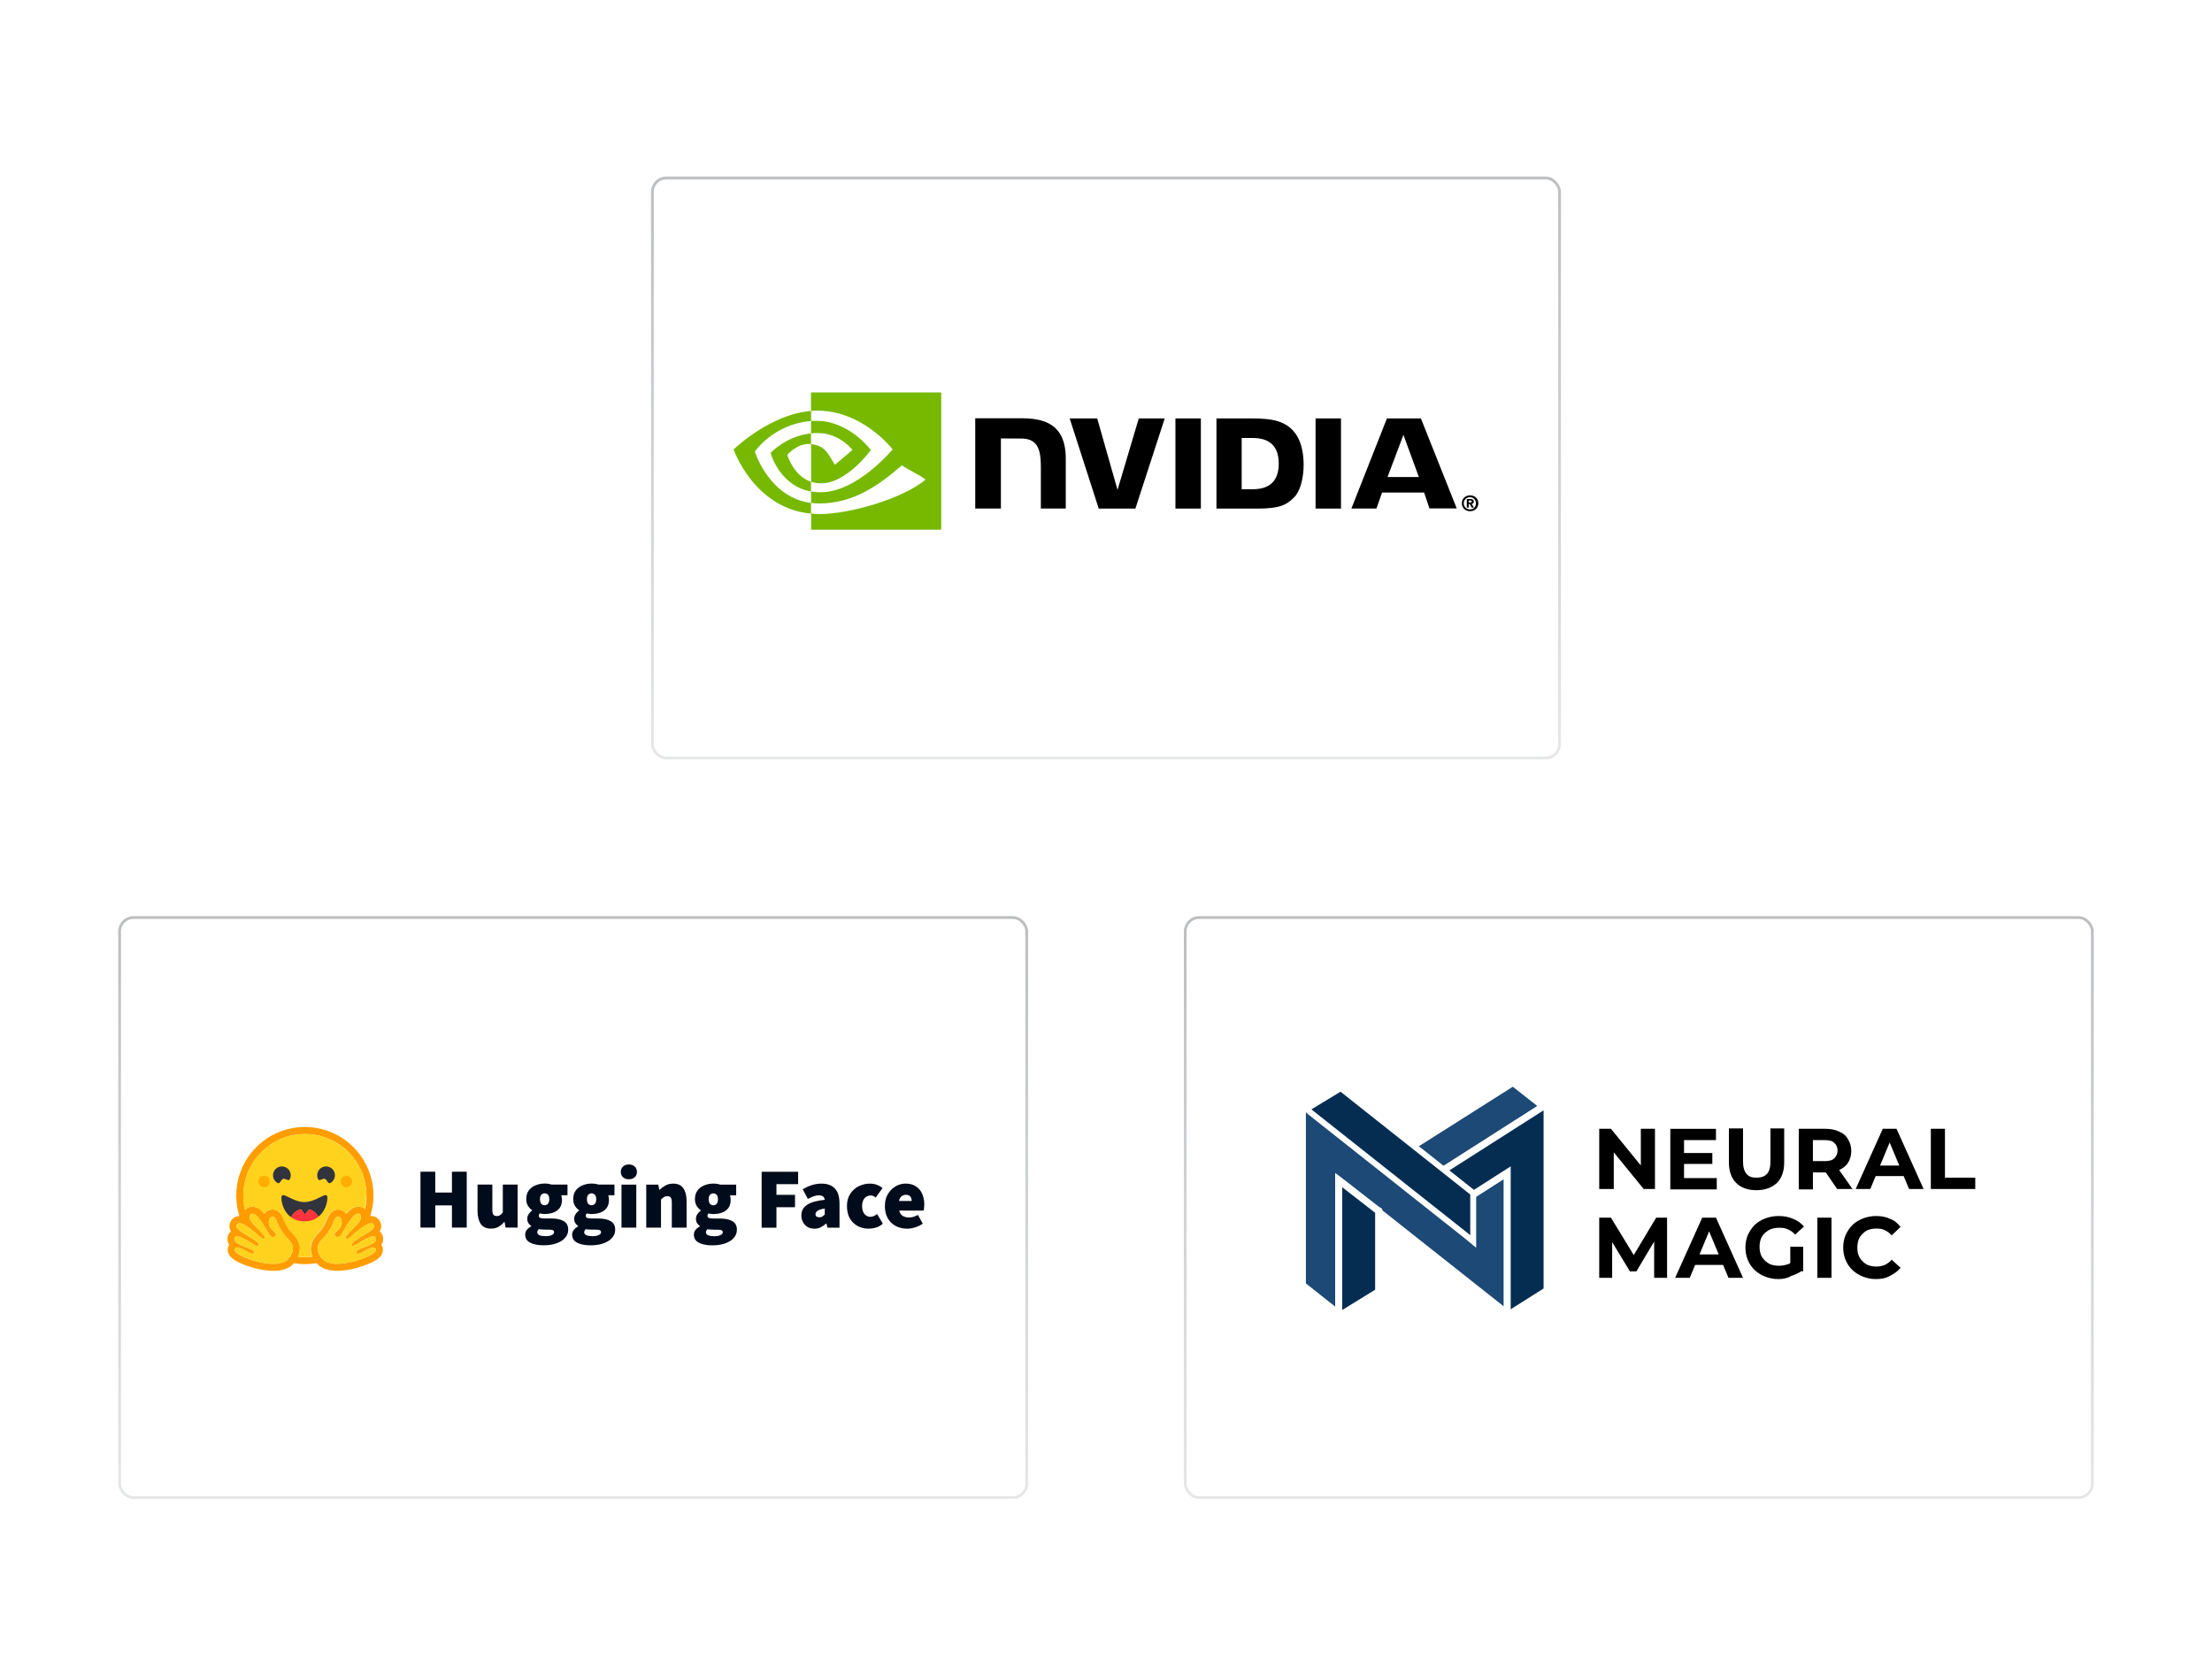 <?xml version="1.0" encoding="UTF-8"?>
<svg id="Layer_1" data-name="Layer 1" xmlns="http://www.w3.org/2000/svg" xmlns:xlink="http://www.w3.org/1999/xlink" viewBox="0 0 800 600">
  <defs>
    <style>
      .cls-1, .cls-2 {
        fill: #052d52;
      }

      .cls-1, .cls-2, .cls-3 {
        stroke: #fff;
      }

      .cls-1, .cls-3 {
        stroke-width: 2.56px;
      }

      .cls-4 {
        fill: #ffd21e;
      }

      .cls-4, .cls-5, .cls-6, .cls-7, .cls-8, .cls-9, .cls-10, .cls-11, .cls-12 {
        stroke-width: 0px;
      }

      .cls-4, .cls-9, .cls-11 {
        fill-rule: evenodd;
      }

      .cls-5 {
        fill: #000b1b;
      }

      .cls-2 {
        stroke-width: 2.14px;
      }

      .cls-6 {
        fill: #ff9d00;
      }

      .cls-7 {
        fill: #ff323d;
      }

      .cls-13 {
        filter: url(#drop-shadow-1);
        stroke: url(#linear-gradient);
      }

      .cls-13, .cls-14, .cls-15 {
        stroke-miterlimit: 10;
      }

      .cls-13, .cls-14, .cls-15, .cls-10 {
        fill: #fff;
      }

      .cls-9 {
        fill: #32343d;
      }

      .cls-14 {
        filter: url(#drop-shadow-3);
        stroke: url(#linear-gradient-3);
      }

      .cls-15 {
        filter: url(#drop-shadow-2);
        stroke: url(#linear-gradient-2);
      }

      .cls-11 {
        fill: #ffad03;
      }

      .cls-12 {
        fill: #76b900;
      }

      .cls-3 {
        fill: #1c4975;
      }
    </style>
    <linearGradient id="linear-gradient" x1="592.7" y1="539.13" x2="592.7" y2="328.34" gradientUnits="userSpaceOnUse">
      <stop offset="0" stop-color="#e6e7e8"/>
      <stop offset="1" stop-color="#bcbec0"/>
    </linearGradient>
    <filter id="drop-shadow-1" filterUnits="userSpaceOnUse">
      <feOffset dx="0" dy="3"/>
      <feGaussianBlur result="blur" stdDeviation="3"/>
      <feFlood flood-color="#000" flood-opacity=".12"/>
      <feComposite in2="blur" operator="in"/>
      <feComposite in="SourceGraphic"/>
    </filter>
    <linearGradient id="linear-gradient-2" x1="207.3" y1="539.13" x2="207.3" y2="328.34" xlink:href="#linear-gradient"/>
    <filter id="drop-shadow-2" filterUnits="userSpaceOnUse">
      <feOffset dx="0" dy="3"/>
      <feGaussianBlur result="blur-2" stdDeviation="3"/>
      <feFlood flood-color="#000" flood-opacity=".12"/>
      <feComposite in2="blur-2" operator="in"/>
      <feComposite in="SourceGraphic"/>
    </filter>
    <linearGradient id="linear-gradient-3" x1="400" y1="271.66" x2="400" y2="60.87" xlink:href="#linear-gradient"/>
    <filter id="drop-shadow-3" filterUnits="userSpaceOnUse">
      <feOffset dx="0" dy="3"/>
      <feGaussianBlur result="blur-3" stdDeviation="3"/>
      <feFlood flood-color="#000" flood-opacity=".12"/>
      <feComposite in2="blur-3" operator="in"/>
      <feComposite in="SourceGraphic"/>
    </filter>
  </defs>
  <g>
    <g>
      <rect class="cls-13" x="428.66" y="328.84" width="328.07" height="209.78" rx="5" ry="5"/>
      <g>
        <path class="cls-8" d="m578.38,430.01v-21.77h4.24l12.86,15.78h-2.05v-15.78h5.11v21.77h-4.09l-12.86-15.78h2.05v15.78h-5.26Zm30.39-13h10.52v3.94h-10.52v-3.94Zm.29,9.06h11.83v4.09h-16.8v-21.91h16.51v4.09h-11.54s0,13.73,0,13.73Zm26.15,4.38c-3.07,0-5.55-.88-7.3-2.63-1.75-1.75-2.63-4.24-2.63-7.45v-12.27h5.11v11.98c0,2.05.44,3.51,1.31,4.53s2.05,1.31,3.65,1.31,2.78-.44,3.65-1.31,1.31-2.48,1.31-4.53v-11.98h4.97v12.27c0,3.21-.88,5.7-2.63,7.45-1.9,1.75-4.38,2.63-7.45,2.63Zm15.34-.44v-21.77h9.5c1.9,0,3.65.29,5.11,1.02,1.46.58,2.48,1.46,3.21,2.78.73,1.17,1.17,2.63,1.17,4.24s-.44,3.07-1.17,4.24-1.9,2.05-3.21,2.63c-1.46.58-3.07.88-5.11.88h-6.57l2.19-2.19v8.33h-5.11v-.15Zm13.88,0l-5.41-7.89h5.41l5.55,7.89h-5.55Zm-8.77-7.74l-2.19-2.34h6.43c1.61,0,2.78-.29,3.51-1.02s1.17-1.61,1.17-2.78-.44-2.19-1.17-2.78c-.73-.73-1.9-1.02-3.51-1.02h-6.43l2.19-2.34v12.27Zm15.48,7.74l9.79-21.77h4.97l9.79,21.77h-5.26l-8.03-19.28h2.05l-8.03,19.28h-5.26Zm4.82-4.67l1.31-3.8h11.25l1.31,3.8h-13.88Zm22.35,4.67v-21.77h5.11v17.68h10.96v4.09h-16.07Zm-119.93,32.14v-21.77h4.24l9.35,15.34h-2.19l9.2-15.34h3.94v21.77h-4.67v-14.61h.88l-7.3,12.27h-2.34l-7.45-12.27h1.02v14.61h-4.67Zm27.46,0l9.79-21.77h4.97l9.79,21.77h-5.26l-8.03-19.28h2.05l-8.03,19.28h-5.26Zm4.82-4.67l1.31-3.8h11.25l1.31,3.8h-13.88Zm32.58,5.11c-1.75,0-3.36-.29-4.82-.88-1.46-.58-2.63-1.31-3.8-2.34-1.02-1.02-1.9-2.19-2.48-3.65-.58-1.31-.88-2.92-.88-4.53s.29-3.21.88-4.53c.58-1.31,1.46-2.63,2.48-3.65s2.34-1.75,3.8-2.34c1.46-.58,3.07-.88,4.82-.88,1.9,0,3.65.29,5.26,1.02,1.61.58,2.92,1.61,3.94,2.78l-3.21,2.92c-.73-.88-1.61-1.46-2.63-1.9-.88-.44-1.9-.58-3.07-.58-1.02,0-2.05.15-2.92.44s-1.61.88-2.34,1.46c-.58.58-1.17,1.31-1.46,2.19s-.44,1.75-.44,2.78.15,1.9.44,2.78c.29.88.88,1.61,1.46,2.19s1.46,1.17,2.19,1.46c.88.29,1.9.44,2.92.44s1.9-.15,2.92-.44,1.9-.88,2.78-1.61l2.92,3.65c-1.17.88-2.63,1.61-4.09,2.05-1.46.88-3.07,1.17-4.67,1.17Zm4.24-3.51v-8.18h4.67v8.91l-4.67-.73Zm9.79,3.07v-21.77h5.11v21.77h-5.11Zm21.18.44c-1.75,0-3.21-.29-4.67-.88-1.46-.58-2.63-1.31-3.8-2.34-1.02-1.02-1.9-2.19-2.48-3.65-.58-1.31-.88-2.92-.88-4.53s.29-3.21.88-4.53c.58-1.31,1.46-2.63,2.48-3.65s2.34-1.75,3.8-2.34c1.46-.58,3.07-.88,4.67-.88,1.9,0,3.65.29,5.11,1.02,1.61.58,2.78,1.61,3.8,2.92l-3.21,3.07c-.73-.88-1.61-1.46-2.48-1.9-.88-.44-1.9-.58-3.07-.58-1.02,0-1.9.15-2.78.44-.88.29-1.61.88-2.19,1.46s-1.17,1.31-1.46,2.19-.44,1.75-.44,2.78.15,2.05.44,2.78c.29.88.88,1.61,1.46,2.19s1.31,1.17,2.19,1.46,1.75.44,2.78.44,2.05-.15,3.07-.58c.88-.44,1.75-1.02,2.48-1.9l3.21,2.92c-1.02,1.31-2.34,2.19-3.8,2.92-1.46.88-3.21,1.17-5.11,1.17Z"/>
        <g>
          <path class="cls-3" d="m532.81,430.3l-.88.58v16.36l-57.85-45.87-3.07-2.48v65.88l.73.58,10.52,8.33,3.07,2.34v-48.21l58,45.87,3.07,2.34v-54.49l-2.92,1.75-10.66,7.01Z"/>
          <path class="cls-3" d="m548.29,392.32l-1.02-.88-1.17.73-33.89,21.47-2.19,1.46,2.05,1.61,8.91,7.16,1.02.88,1.17-.73,33.89-21.62,2.19-1.46-2.05-1.61-8.91-7.01Z"/>
          <path class="cls-1" d="m487.23,429.13l-3.07-2.34v49.23l2.92-1.75,10.66-6.57.88-.58v-29.22l-.88-.58-10.52-8.18Z"/>
          <path class="cls-1" d="m558.66,467.26l.88-.58v-67.34l-2.92,1.75-33.45,21.33-2.19,1.46,2.05,1.61,7.74,6.28,1.02.88,1.17-.73,12.12-7.74v51.71l2.92-1.9,10.66-6.72Z"/>
          <path class="cls-2" d="m532.81,432.2v-.73l-.58-.44-46.45-36.81-.88-.73-.88.58-9.64,5.84-1.9,1.17,1.75,1.46,56.1,44.41,2.48,2.05v-16.8Z"/>
        </g>
      </g>
    </g>
    <g>
      <rect class="cls-15" x="43.26" y="328.84" width="328.07" height="209.78" rx="5" ry="5"/>
      <g>
        <path class="cls-5" d="m152.07,443.97v-20.21h5.35v7.53h6.03v-7.53h5.35v20.21h-5.35v-8.02h-6.03v8.02h-5.35Zm25.49.37c-1.7,0-2.93-.57-3.7-1.71-.77-1.16-1.15-2.71-1.15-4.63v-9.58h5.35v8.89c0,1,.12,1.66.37,1.99.27.33.66.5,1.18.5s.91-.1,1.24-.31c.33-.21.66-.56,1-1.06v-10.01h5.35v15.55h-4.35l-.37-2.05h-.12c-.62.75-1.32,1.34-2.08,1.77-.75.44-1.65.65-2.71.65Zm18.91,6.03c-1.18,0-2.27-.13-3.27-.4-.99-.25-1.79-.65-2.39-1.21-.58-.56-.87-1.31-.87-2.24,0-1.22.73-2.22,2.18-2.99v-.12c-.4-.29-.74-.65-1.03-1.06-.27-.44-.4-.97-.4-1.62,0-.54.16-1.07.47-1.59.33-.52.76-.96,1.27-1.34v-.12c-.56-.37-1.06-.9-1.49-1.59-.41-.7-.62-1.5-.62-2.39,0-1.29.31-2.34.93-3.17.64-.85,1.47-1.47,2.49-1.87,1.02-.41,2.09-.62,3.23-.62.91,0,1.74.12,2.49.37h5.78v3.86h-2.24c.06.19.11.43.16.72.06.29.09.59.09.9,0,1.22-.28,2.22-.84,2.99-.56.75-1.32,1.3-2.27,1.65-.95.35-2.01.53-3.17.53-.52,0-1.1-.07-1.74-.22-.25.23-.37.53-.37.9,0,.33.17.57.5.72.35.15.91.22,1.68.22h2.33c1.95,0,3.45.32,4.51.96,1.08.62,1.62,1.65,1.62,3.08,0,1.12-.37,2.1-1.12,2.95-.73.85-1.76,1.51-3.11,1.99-1.35.48-2.94.72-4.79.72Zm.5-14.49c.5,0,.9-.18,1.21-.53.31-.35.47-.9.47-1.65s-.16-1.25-.47-1.59c-.31-.35-.72-.53-1.21-.53s-.9.18-1.21.53c-.31.33-.47.86-.47,1.59s.16,1.3.47,1.65c.31.35.72.53,1.21.53Zm.37,11.2c.87,0,1.6-.13,2.18-.4.58-.25.87-.59.87-1.03s-.19-.67-.56-.78c-.35-.1-.86-.16-1.52-.16h-1.21c-.62,0-1.1-.02-1.43-.06-.31-.02-.58-.06-.81-.12-.37.37-.56.75-.56,1.12,0,.5.28.86.84,1.09.58.23,1.32.34,2.21.34Zm16.11,3.3c-1.18,0-2.27-.13-3.27-.4-1-.25-1.79-.65-2.39-1.21-.58-.56-.87-1.31-.87-2.24,0-1.22.73-2.22,2.18-2.99v-.12c-.4-.29-.74-.65-1.03-1.06-.27-.44-.4-.97-.4-1.62,0-.54.16-1.07.47-1.59.33-.52.76-.96,1.28-1.34v-.12c-.56-.37-1.06-.9-1.49-1.59-.41-.7-.62-1.5-.62-2.39,0-1.29.31-2.34.93-3.17.64-.85,1.47-1.47,2.49-1.87,1.02-.41,2.09-.62,3.23-.62.91,0,1.74.12,2.49.37h5.78v3.86h-2.24c.06.19.11.43.16.72.06.29.09.59.09.9,0,1.22-.28,2.22-.84,2.99-.56.75-1.32,1.3-2.27,1.65-.95.35-2.01.53-3.17.53-.52,0-1.1-.07-1.74-.22-.25.23-.37.53-.37.9,0,.33.17.57.5.72.35.15.91.22,1.68.22h2.33c1.95,0,3.45.32,4.51.96,1.08.62,1.62,1.65,1.62,3.08,0,1.12-.37,2.1-1.12,2.95-.73.85-1.76,1.51-3.11,1.99-1.35.48-2.94.72-4.79.72Zm.5-14.49c.5,0,.9-.18,1.21-.53.31-.35.47-.9.47-1.65s-.16-1.25-.47-1.59c-.31-.35-.72-.53-1.21-.53s-.9.18-1.21.53c-.31.33-.47.86-.47,1.59s.16,1.3.47,1.65c.31.35.72.53,1.21.53Zm.37,11.2c.87,0,1.6-.13,2.18-.4.58-.25.87-.59.87-1.03s-.19-.67-.56-.78c-.35-.1-.86-.16-1.52-.16h-1.21c-.62,0-1.1-.02-1.43-.06-.31-.02-.58-.06-.81-.12-.37.37-.56.75-.56,1.12,0,.5.28.86.84,1.09.58.23,1.32.34,2.21.34Zm10.45-3.11v-15.55h5.35v15.55h-5.35Zm2.67-17.48c-.87,0-1.58-.24-2.11-.72-.54-.5-.81-1.15-.81-1.96s.27-1.45.81-1.93c.54-.5,1.24-.75,2.11-.75s1.58.25,2.11.75c.54.48.81,1.12.81,1.93s-.27,1.46-.81,1.96c-.54.48-1.24.72-2.11.72Zm6.28,17.48v-15.55h4.35l.37,1.87h.12c.62-.6,1.33-1.12,2.11-1.55.81-.46,1.74-.68,2.8-.68,1.72,0,2.95.58,3.7,1.74.77,1.14,1.15,2.67,1.15,4.6v9.58h-5.35v-8.89c0-1-.12-1.66-.37-1.99-.25-.33-.64-.5-1.18-.5-.5,0-.91.1-1.24.31-.33.21-.7.5-1.12.87v10.2h-5.35Zm23.76,6.41c-1.18,0-2.27-.13-3.27-.4-.99-.25-1.79-.65-2.39-1.21-.58-.56-.87-1.31-.87-2.24,0-1.22.73-2.22,2.18-2.99v-.12c-.4-.29-.74-.65-1.03-1.06-.27-.44-.4-.97-.4-1.62,0-.54.16-1.07.47-1.59.33-.52.76-.96,1.27-1.34v-.12c-.56-.37-1.06-.9-1.49-1.59-.41-.7-.62-1.5-.62-2.39,0-1.29.31-2.34.93-3.17.64-.85,1.47-1.47,2.49-1.87,1.02-.41,2.09-.62,3.23-.62.91,0,1.74.12,2.49.37h5.78v3.86h-2.24c.06.19.11.43.16.72.06.29.09.59.09.9,0,1.22-.28,2.22-.84,2.99-.56.75-1.32,1.3-2.27,1.65-.95.35-2.01.53-3.17.53-.52,0-1.1-.07-1.74-.22-.25.23-.37.53-.37.9,0,.33.17.57.5.72.35.15.91.22,1.68.22h2.33c1.95,0,3.45.32,4.51.96,1.08.62,1.62,1.65,1.62,3.08,0,1.12-.37,2.1-1.12,2.95-.73.85-1.76,1.51-3.11,1.99-1.35.48-2.94.72-4.79.72Zm.5-14.49c.5,0,.9-.18,1.21-.53.31-.35.47-.9.47-1.65s-.16-1.25-.47-1.59c-.31-.35-.72-.53-1.21-.53s-.9.18-1.21.53c-.31.33-.47.86-.47,1.59s.16,1.3.47,1.65c.31.35.72.53,1.21.53Zm.37,11.2c.87,0,1.6-.13,2.18-.4.58-.25.87-.59.87-1.03s-.19-.67-.56-.78c-.35-.1-.86-.16-1.52-.16h-1.21c-.62,0-1.1-.02-1.43-.06-.31-.02-.58-.06-.81-.12-.37.37-.56.75-.56,1.12,0,.5.28.86.84,1.09.58.23,1.32.34,2.21.34Zm17.11-3.11v-20.21h13.19v4.48h-7.84v3.86h6.72v4.48h-6.72v7.4h-5.35Zm19.03.37c-.97,0-1.81-.22-2.52-.65-.67-.44-1.22-1.05-1.59-1.77-.37-.73-.56-1.51-.56-2.36,0-1.62.66-2.88,1.99-3.79,1.33-.93,3.48-1.55,6.47-1.87-.12-1.08-.85-1.62-2.18-1.62-.56,0-1.15.11-1.77.34-.62.21-1.34.53-2.15.96l-1.87-3.48c1.1-.66,2.21-1.17,3.33-1.52,1.14-.35,2.32-.53,3.51-.53,2.03,0,3.62.58,4.76,1.74,1.14,1.14,1.71,2.99,1.71,5.54v8.65h-4.35l-.37-1.49h-.12c-.62.56-1.29,1.02-1.99,1.37-.68.33-1.45.5-2.3.5Zm1.87-4.11c.44,0,.8-.09,1.09-.28.29-.21.57-.47.84-.78v-2.11c-1.26.19-2.15.47-2.64.84-.48.37-.72.78-.72,1.21,0,.75.48,1.12,1.43,1.12Zm17.79,4.11c-1.47,0-2.8-.32-3.98-.96-1.18-.64-2.13-1.57-2.83-2.77-.68-1.22-1.03-2.69-1.03-4.42s.38-3.18,1.15-4.38c.79-1.22,1.81-2.16,3.08-2.8,1.26-.64,2.63-.96,4.1-.96.93,0,1.77.15,2.52.44.77.29,1.44.68,2.02,1.18l-2.49,3.42c-.33-.29-.63-.49-.9-.59-.27-.1-.55-.16-.84-.16-1,0-1.77.35-2.33,1.06-.56.68-.84,1.62-.84,2.8s.29,2.13.87,2.83c.58.68,1.29,1.03,2.11,1.03.44,0,.86-.09,1.27-.28.43-.2.83-.44,1.21-.72l2.05,3.48c-.77.68-1.62,1.16-2.55,1.43-.93.25-1.8.37-2.61.37Zm13.91,0c-1.51,0-2.88-.32-4.11-.96-1.2-.64-2.16-1.57-2.86-2.77-.7-1.22-1.06-2.69-1.06-4.42s.35-3.12,1.06-4.32c.73-1.22,1.66-2.17,2.8-2.83,1.14-.66,2.34-1,3.61-1,1.53,0,2.8.34,3.79,1.03,1.02.66,1.76,1.57,2.24,2.71.5,1.14.75,2.4.75,3.79,0,.46-.03.9-.09,1.34-.04.41-.08.72-.12.9h-8.86c.25.93.69,1.59,1.34,1.96.64.35,1.4.53,2.27.53,1,0,2.05-.31,3.17-.93l1.74,3.17c-.83.58-1.76,1.03-2.8,1.34-1.04.31-1.99.47-2.86.47Zm-2.92-10.01h4.6c0-.6-.16-1.12-.47-1.55-.29-.46-.84-.68-1.65-.68-.58,0-1.1.18-1.56.53-.46.35-.77.92-.93,1.71Z"/>
        <path class="cls-10" d="m140.57,446.93c-.16-.6-.41-1.16-.76-1.67.07-.27.13-.54.17-.82.24-1.75-.36-3.36-1.51-4.6-.62-.68-1.29-1.13-1.99-1.4.46-1.98.7-4.01.7-6.04,0-.93-.05-1.84-.14-2.73-.05-.45-.1-.89-.17-1.34-.2-1.31-.5-2.61-.9-3.88-.26-.83-.56-1.65-.9-2.46-.51-1.19-1.1-2.34-1.77-3.45-.44-.74-.92-1.45-1.44-2.13-.25-.35-.52-.68-.79-1.01-.82-.99-1.7-1.92-2.65-2.79-.32-.29-.64-.57-.97-.84-.33-.27-.66-.54-1.01-.79-.69-.51-1.4-.99-2.13-1.44-4.05-2.46-8.79-3.87-13.86-3.87-14.76,0-26.73,11.97-26.73,26.73,0,2.06.24,4.11.71,6.11-.63.28-1.24.7-1.81,1.33-1.15,1.24-1.75,2.84-1.51,4.6.04.28.09.55.17.83-.34.51-.6,1.08-.76,1.67-.35,1.34-.24,2.55.21,3.6-.49,1.38-.36,2.86.27,4.14.46.94,1.12,1.66,1.93,2.3.97.77,2.18,1.42,3.64,2.05,1.74.74,3.87,1.44,4.83,1.7,2.5.65,4.89,1.06,7.32,1.08,3.46.03,6.43-.78,8.57-2.86,1.05.13,2.1.19,3.16.19,1.11,0,2.23-.07,3.33-.21,2.13,2.09,5.12,2.91,8.59,2.88,2.43-.02,4.82-.43,7.31-1.08.97-.26,3.1-.95,4.84-1.7,1.46-.63,2.67-1.28,3.64-2.05.81-.65,1.47-1.37,1.93-2.3.64-1.28.76-2.75.28-4.14.44-1.06.56-2.27.21-3.61Zm-2.48,3.51c.49.93.52,1.98.09,2.96-.66,1.48-2.29,2.65-5.45,3.91-1.97.78-3.77,1.28-3.79,1.28-2.6.68-4.96,1.02-7,1.02-3.38,0-5.89-.93-7.48-2.77-2.69.46-5.45.47-8.15.05-1.6,1.81-4.09,2.73-7.44,2.73-2.04,0-4.39-.34-7-1.02-.02,0-1.82-.5-3.79-1.28-3.17-1.26-4.8-2.42-5.45-3.91-.43-.98-.4-2.03.09-2.96.05-.09.09-.17.15-.25-.29-.44-.49-.94-.58-1.46-.09-.52-.06-1.06.07-1.57.19-.74.6-1.36,1.14-1.8-.26-.43-.44-.91-.51-1.42-.16-1.09.2-2.18,1.02-3.07.63-.69,1.53-1.07,2.52-1.07h.03c-.75-2.4-1.13-4.9-1.13-7.41,0-13.7,11.11-24.81,24.81-24.81s24.81,11.11,24.81,24.81c0,2.52-.38,5.02-1.13,7.43.12-.01.24-.02.35-.02.99,0,1.89.38,2.52,1.07.81.89,1.18,1.98,1.02,3.07-.07.5-.24.98-.51,1.42.55.44.95,1.06,1.14,1.8.13.51.16,1.05.07,1.57-.09.52-.28,1.02-.58,1.46.05.08.1.16.15.25Z"/>
        <path class="cls-6" d="m137.95,450.2c.29-.44.49-.94.58-1.46.09-.52.06-1.06-.07-1.57-.19-.74-.6-1.36-1.14-1.8.26-.43.44-.91.51-1.42.16-1.09-.2-2.18-1.02-3.07-.63-.69-1.53-1.07-2.52-1.07-.12,0-.23,0-.35.02.75-2.4,1.13-4.91,1.13-7.43,0-13.7-11.11-24.81-24.81-24.81s-24.81,11.11-24.81,24.81c0,2.51.38,5.01,1.13,7.41h-.03c-.99,0-1.89.38-2.52,1.07-.81.89-1.18,1.98-1.02,3.07.07.5.24.98.51,1.42-.55.44-.95,1.06-1.14,1.8-.13.51-.16,1.05-.07,1.57.09.52.28,1.02.58,1.46-.05.08-.1.17-.15.25-.49.93-.52,1.98-.09,2.96.66,1.48,2.29,2.65,5.45,3.91,1.97.78,3.77,1.28,3.79,1.28,2.6.68,4.96,1.02,7,1.02,3.35,0,5.85-.92,7.44-2.73,2.7.43,5.45.41,8.15-.05,1.59,1.84,4.11,2.77,7.48,2.77,2.04,0,4.39-.34,7-1.02.02,0,1.82-.5,3.79-1.28,3.17-1.26,4.8-2.43,5.45-3.91.43-.98.4-2.03-.09-2.96-.04-.09-.09-.17-.15-.25Zm-32.78,3.87c-.14.24-.28.48-.44.7-.41.6-.95,1.07-1.58,1.41-1.2.66-2.73.89-4.28.89-2.44,0-4.95-.57-6.36-.94-.07-.02-8.61-2.43-7.53-4.48.18-.35.48-.48.86-.48,1.52,0,4.3,2.27,5.49,2.27.27,0,.45-.11.53-.39.51-1.82-7.72-2.59-7.03-5.22.12-.47.45-.66.92-.66,2.01,0,6.53,3.54,7.48,3.54.07,0,.12-.02.15-.07v-.02c.46-.73.2-1.27-2.84-3.13l-.29-.18c-3.34-2.02-5.69-3.24-4.36-4.7.15-.17.37-.24.64-.24.31,0,.69.11,1.11.28,1.77.74,4.21,2.78,5.24,3.66.3.26.48.42.48.42,0,0,1.29,1.35,2.08,1.35.18,0,.33-.07.44-.25.56-.94-5.16-5.26-5.48-7.05-.22-1.21.15-1.82.84-1.82.33,0,.73.14,1.17.42,1.37.87,4,5.4,4.97,7.16.32.59.88.84,1.37.84.99,0,1.76-.98.09-2.23-2.51-1.88-1.63-4.94-.43-5.13.05,0,.1-.01.15-.01,1.09,0,1.57,1.88,1.57,1.88,0,0,1.41,3.53,3.82,5.95,2.19,2.19,2.5,3.99,1.22,6.24Zm7.82.41h-.13s-.21.04-.21.04c-.11.01-.22.02-.34.03h-.11s-.1.02-.1.02h-.14c-.05.02-.11.02-.16.02h-.16s-.03.01-.03.01h-.12s-.05,0-.05,0h-.15s-.17.01-.17.01h-.16s-.1,0-.1,0h-.05s-.06,0-.1,0h-.05s-.06,0-.1,0h-.13s-.18,0-.18,0c-.14,0-.29,0-.43,0h-.12s-.07,0-.1,0h-.12s-.15,0-.15,0h-.14s-.04,0-.04,0h-.13s-.07-.01-.11-.01h-.08c-.11-.01-.21-.02-.32-.03h-.11s-.14-.02-.14-.02l-.16-.02c-.09,0-.18-.02-.28-.03h0c1.34-2.99.66-5.79-2.05-8.5-1.78-1.78-2.96-4.4-3.21-4.97-.5-1.7-1.81-3.6-3.99-3.6-.18,0-.37.01-.55.04-.96.15-1.79.7-2.39,1.53-.64-.8-1.27-1.44-1.84-1.8-.85-.54-1.71-.82-2.54-.82-1.04,0-1.96.43-2.61,1.2l-.02.02-.04-.15h0c-.12-.53-.23-1.06-.31-1.6,0,0,0,0,0-.01l-.02-.12c0-.07-.02-.13-.03-.2,0-.05-.02-.11-.02-.16,0-.05-.01-.11-.02-.16,0-.05-.01-.11-.02-.16,0-.05-.01-.1-.02-.16h0c-.03-.25-.05-.49-.07-.73v-.14s-.02-.08-.02-.11c0,0,0-.02,0-.03v-.15c-.01-.06-.02-.11-.02-.17,0-.06,0-.11,0-.17v-.15s0-.04,0-.04v-.13s0-.11,0-.11c0-.05,0-.09,0-.14v-.14s0-.1,0-.14c0-.05,0-.1,0-.14,0-12.29,9.96-22.25,22.25-22.25s22.25,9.96,22.25,22.25v.29s0,.1,0,.14c0,.04,0,.08,0,.12,0,.04,0,.07,0,.11,0,.04,0,.09,0,.13h0c0,.1,0,.2-.01.3v.03s0,.15,0,.15v.12c-.02.27-.04.55-.07.82h0c0,.05,0,.11-.02.16-.01.12-.03.24-.04.36v.12s-.03.14-.03.14c0,.05-.01.1-.02.15,0,.06-.02.11-.02.17l-.02.13-.02.15c0,.05-.02.1-.03.15,0,.05-.02.1-.03.15-.02.1-.04.2-.06.3-.04.2-.08.4-.12.6-.01.05-.02.1-.03.15-.63-.61-1.46-.94-2.37-.94-.83,0-1.68.27-2.54.82-.57.36-1.19,1-1.84,1.8-.6-.83-1.43-1.38-2.39-1.53-.18-.03-.37-.04-.55-.04-2.18,0-3.5,1.89-3.99,3.6-.25.58-1.43,3.2-3.21,4.98-2.71,2.7-3.39,5.48-2.07,8.46Zm22.97-5.99v.03s-.02.03-.03.05c-.01.02-.02.05-.03.07-.03.06-.06.11-.1.17-.05.07-.1.14-.16.21-.01.02-.03.03-.04.05-.02.02-.04.04-.06.07-.4.39-1,.74-1.68,1.05-.08.03-.16.07-.23.1l-.08.03c-.05.02-.1.05-.16.07-.05.02-.11.05-.16.07l-.16.07c-.38.16-.78.31-1.16.46l-.16.06-.16.06c-.11.04-.21.08-.32.13l-.16.06-.15.06-.08.03s-.1.04-.15.06c-1.13.48-1.94.97-1.77,1.59,0,.02,0,.03.02.05.02.05.04.09.06.13.02.02.03.05.05.07.2.21.56.17,1.02,0,.04-.01.08-.03.11-.04.03,0,.05-.02.08-.03l.04-.02c.11-.04.22-.09.33-.15.03-.01.06-.03.09-.04.56-.27,1.2-.64,1.83-.98.1-.05.19-.1.29-.15.16-.08.32-.16.48-.24.6-.28,1.16-.48,1.61-.48.21,0,.4.04.56.14l.03.02c.08.06.15.12.2.2.01.02.03.04.04.06.01.02.02.04.04.06.22.42.04.86-.4,1.29-.42.41-1.07.82-1.82,1.19-.05.03-.11.06-.17.08-2.21,1.09-5.11,1.9-5.15,1.91-.77.2-1.87.46-3.12.66l-.18.03h-.03c-.28.05-.56.08-.85.12h-.03c-.52.06-1.04.1-1.57.12h0c-.19,0-.38.01-.57.01h-.22c-.29,0-.58-.02-.87-.04,0,0-.01,0-.02,0-.1,0-.21-.02-.31-.03-.18-.02-.35-.04-.53-.07-.07-.01-.14-.02-.21-.04-.03,0-.06-.01-.1-.02h0c-.1-.02-.2-.04-.3-.07-.06-.01-.12-.03-.17-.04h-.03s-.06-.02-.09-.03h-.02s-.09-.03-.09-.03c-.03,0-.07-.02-.1-.03h-.01s-.09-.03-.09-.03c-.03,0-.06-.02-.1-.03-.03,0-.05-.02-.08-.03l-.06-.02c-.06-.02-.11-.04-.17-.06l-.05-.02-.04-.02c-.08-.03-.17-.07-.25-.11l-.05-.03h0s-.04-.02-.06-.03c-.04-.02-.08-.04-.11-.06h-.01s-.05-.03-.05-.03c-.1-.05-.19-.1-.28-.16l-.05-.03s-.05-.03-.07-.05l-.07-.04s-.05-.03-.07-.05l-.04-.03s-.09-.06-.13-.1c-.02-.02-.05-.04-.07-.05-.05-.04-.1-.08-.15-.12h0s-.09-.08-.14-.13h0s-.05-.05-.07-.07c-.02-.02-.05-.05-.07-.07-.02-.02-.04-.05-.07-.07-.02-.02-.04-.05-.06-.07h0c-.11-.13-.21-.26-.3-.39l-.04-.05s-.05-.07-.07-.11l-.07-.11c-.03-.05-.07-.1-.1-.16-.02-.04-.05-.08-.07-.11-.02-.03-.04-.06-.06-.1-.01-.02-.02-.03-.03-.05,0-.02-.02-.04-.03-.06l-.02-.03s0-.01-.01-.02c-.02-.03-.04-.07-.06-.11,0-.02-.02-.03-.03-.05l-.03-.05-.03-.05-.05-.1s-.02-.03-.02-.05c-.02-.04-.03-.07-.05-.11,0-.01-.01-.03-.02-.04-.02-.05-.04-.1-.06-.15-.01-.03-.03-.07-.04-.1-.04-.1-.07-.19-.11-.29,0-.03-.02-.06-.03-.09-.02-.07-.04-.13-.06-.2-.02-.08-.04-.16-.05-.24,0-.05-.02-.09-.03-.14,0-.05-.01-.09-.02-.14-.01-.09-.02-.19-.03-.28,0-.02,0-.03,0-.05,0-.03,0-.06,0-.09-.02-1.25.62-2.46,1.98-3.82,2.42-2.42,3.82-5.95,3.82-5.95,0,0,.04-.15.12-.36.03-.07.05-.14.08-.21.03-.08.07-.16.11-.23v-.02c.06-.1.11-.19.17-.28.01-.02.03-.04.04-.06.04-.06.09-.13.14-.19.04-.05.08-.09.12-.13.14-.14.3-.26.48-.33h.02s.03-.02.05-.02c.02,0,.04,0,.05-.01h0s.08-.01.12-.02h0s.04,0,.06,0c.05,0,.1,0,.16.01.22.03.43.16.6.36l.02.03c.06.07.11.14.16.22.04.06.07.12.1.18.01.03.02.05.04.08,0,.01.01.03.02.04.01.03.02.05.03.08.06.16.11.32.14.49.04.18.06.36.06.54,0,.08,0,.16,0,.24,0,.03,0,.06,0,.09-.02.35-.1.69-.23,1.02-.01.03-.03.07-.04.1-.06.15-.14.3-.22.44-.05.08-.1.16-.15.24l-.03.05c-.13.18-.27.35-.43.51-.16.16-.32.3-.5.43-.18.13-.34.28-.5.43-.44.46-.54.87-.44,1.18.01.03.03.07.04.1.04.07.08.14.14.2l.02.02s.03.03.05.04h.02s.09.08.14.1c.01,0,.03.01.04.02.06.03.13.06.2.08h.02s.03.01.03.01h.02s.02.01.02.01h.02s.02,0,.02,0c.02,0,.03,0,.05,0h.02s.03,0,.03,0h.02s.03,0,.03,0h.05s.1,0,.1,0h.03s.03,0,.03,0h.04s.04,0,.04,0c0,0,.02,0,.03,0,.13-.02.27-.06.39-.11.03-.01.05-.02.08-.04.05-.03.1-.05.15-.09.07-.04.13-.09.19-.15l.04-.04s.01-.01.02-.02c.04-.04.08-.08.11-.13.06-.08.12-.16.17-.25.57-1.04,1.18-2.07,1.81-3.09l.09-.14.09-.14c.04-.07.09-.14.13-.21l.04-.07.09-.14c.12-.18.24-.36.36-.54l.09-.13c.18-.27.36-.52.54-.77l.09-.12c.19-.27.39-.53.6-.78l.08-.1s.03-.03.04-.05l.08-.09s.03-.03.04-.05l.08-.09.04-.04s.08-.08.12-.12c.03-.03.05-.05.08-.08.15-.15.31-.29.49-.41l.04-.03.04-.03s.05-.03.08-.05c.69-.39,1.27-.42,1.6-.09.2.2.31.53.31.99,0,.02,0,.04,0,.06v.02s0,.04,0,.06c0,.03,0,.05,0,.08,0,.03,0,.05,0,.07,0,0,0,.01,0,.02,0,.02,0,.04,0,.06,0,0,0,.01,0,.02,0,.03,0,.06-.01.08,0,.03,0,.05-.01.08,0,.01,0,.03,0,.04,0,.04-.02.08-.03.12-.02.08-.05.15-.08.22-.01.03-.03.06-.04.09-.03.06-.07.13-.11.2-.02.03-.04.07-.06.1l-.03.05c-.03.05-.07.11-.1.16-.04.05-.08.11-.12.16-.05.07-.11.15-.17.23l-.05.06c-.13.16-.26.32-.4.48l-.11.12-.05.06c-.07.08-.15.17-.23.25l-.06.06s-.08.08-.12.13c-.04.04-.08.08-.12.13l-.12.13-.12.13s-.08.09-.12.13l-.25.26c-1.19,1.22-2.44,2.44-2.87,3.2-.03.05-.05.1-.08.15-.06.14-.09.26-.07.35,0,.03.02.06.03.09.02.04.05.08.09.11.02.02.03.03.05.04.09.06.19.09.3.09h.07s.03,0,.03,0h.03s0,0,.01,0h.03s0,0,0,0h.03s.01,0,.01,0h.03s.04-.02.04-.02c.02,0,.05-.02.07-.02.05-.02.11-.04.16-.06.01,0,.03-.01.04-.02l.04-.02c.05-.03.1-.05.15-.08.04-.02.08-.05.12-.07l.04-.03s.03-.02.04-.03l.04-.03h.02s.06-.05.06-.05c.05-.04.1-.07.15-.11h0s.08-.06.08-.06c.11-.09.21-.17.3-.25l.06-.05h0s.03-.03.03-.03c.08-.07.14-.13.2-.18l.02-.02.06-.05.03-.03h.01s0-.01,0-.01t.06-.06h0s.01-.01.01-.01c0,0,0,0,.01-.01h0s.01-.01.01-.01l.06-.05.03-.03s.03-.03.05-.05l.04-.04s.01-.01.02-.02l.04-.04.06-.05.03-.03c.13-.11.28-.25.46-.4l.07-.06.12-.1.12-.1c.16-.13.34-.28.52-.42l.12-.1c.1-.08.21-.17.32-.25.04-.03.09-.07.13-.1.11-.08.22-.17.33-.25.25-.19.51-.38.77-.57l.11-.08c.08-.05.16-.11.24-.16l.07-.05c.14-.1.28-.19.43-.28l.07-.04.07-.04c.07-.04.14-.09.21-.13l.07-.04.14-.08s.09-.05.14-.08l.03-.02.11-.06s.09-.05.14-.07l.07-.03.07-.03c.15-.07.3-.14.46-.21.02,0,.04-.02.06-.03.04-.02.08-.03.12-.05.04-.01.08-.03.12-.04.04-.01.07-.02.11-.03h.01s.04-.01.05-.02h0s.07-.02.11-.03h0c.05-.01.11-.02.16-.03.02,0,.04,0,.05,0,.05,0,.1-.01.15-.02.03,0,.06,0,.1,0h.02s.06,0,.1,0c.01,0,.03,0,.04,0h0s.03,0,.04,0c.01,0,.03,0,.04,0h0s.03,0,.04.01c.11.03.22.09.3.17h0s.01.02.01.02v.02c.13.12.23.27.3.42v.03c.04.06.06.12.07.18.04.17.03.35-.03.52-.02.07-.06.14-.09.21l-.02.04c-.09.15-.2.3-.32.43l-.03.03c-.06.06-.12.12-.18.18-.02.02-.04.04-.06.06l-.03.03c-.06.06-.13.11-.2.17-.01,0-.02.02-.04.03-.05.04-.09.08-.14.11-.17.13-.35.26-.53.38-.11.07-.21.14-.33.22-.21.14-.42.27-.63.4-.06.04-.12.08-.19.11-.58.36-1.22.74-1.9,1.15l-.18.11c-.19.12-.38.23-.55.34l-.09.05-.16.11c-.06.04-.13.08-.19.12-.05.03-.09.06-.14.09l-.09.06s-.08.06-.13.08l-.04.03s-.09.06-.13.09l-.07.05-.08.05-.07.05c-.12.08-.23.16-.34.25l-.04.03s-.09.07-.13.1l-.05.04c-.09.07-.17.14-.25.21l-.04.03s-.04.04-.06.06c-.01.01-.03.03-.04.04l-.02.02s-.08.09-.12.13l-.02.02s-.08.1-.11.14v.02c-.05.06-.09.11-.12.18v.02s-.02.01-.02.01h0s0,.03,0,.03c0,0,0,.02,0,.03-.01.03-.02.07-.03.11v.02s0,.02,0,.02v.02s0,.09,0,.09c0,0,0,.02,0,.02,0,0,0,0,0,.01,0,0,0,.02,0,.02v.03s0,0,0,0c0,.01,0,.02,0,.03,0,.01,0,.02,0,.03,0,.03.02.07.03.1,0,0,0,0,0,0,0,0,0,.02.01.02.01.03.03.07.05.1l.02.03.02.03.02.03s0,.01.01.02h0s0,.01,0,.01h0s.01.01.02.02c0,0,.01,0,.02,0,0,0,.01,0,.02,0,.17.04.52-.1.98-.35l.08-.04.14-.08.07-.04s.1-.06.15-.08l.09-.05c.61-.35,1.34-.8,2.1-1.25.07-.04.14-.08.21-.12l.14-.09c.07-.04.14-.08.21-.12.3-.17.61-.34.92-.5l.14-.07c.09-.05.18-.09.28-.13.18-.08.35-.16.53-.24l.1-.04h.01c.52-.21.99-.34,1.38-.34.08,0,.17,0,.25.02h0s.05,0,.07.02h0s.07.02.1.03c.03,0,.05.02.08.03.11.06.2.14.27.24,0,0,.01.02.02.03.03.04.05.08.07.12.01.02.02.05.03.08,0,.03.02.06.03.08.06.22.06.46-.02.68Z"/>
        <path class="cls-4" d="m132.49,432.54v-.14c0-12.29-9.96-22.25-22.25-22.25s-22.25,9.96-22.25,22.25v.05s0,.06,0,.1c0,.05,0,.1,0,.14v.11s0,.04,0,.04v.05s0,.06,0,.08v.11s0,.13,0,.13v.04s0,.14,0,.14h0s0,.17,0,.17h0c0,.06,0,.12,0,.17,0,.05,0,.1,0,.15h0c0,.05,0,.1,0,.14h0c0,.05,0,.1,0,.14h0s0,.08,0,.08c.02.21.04.42.06.63h0s.02.17.02.17l.02.16c.01.11.03.22.04.33,0,.07.02.13.03.2h0c.02.16.05.3.07.45.07.43.16.85.26,1.27h0s0,.05,0,.05c0,.04.02.08.03.11l.02-.02c.65-.77,1.57-1.2,2.61-1.2.83,0,1.68.27,2.54.82.57.36,1.19,1,1.84,1.8.6-.83,1.43-1.38,2.39-1.53.18-.03.37-.04.55-.04,2.18,0,3.5,1.89,3.99,3.6.25.58,1.43,3.2,3.21,4.97,2.71,2.71,3.39,5.5,2.05,8.5h0c.09,0,.18.02.28.03.05,0,.11.01.16.02h.02s.08,0,.12.01h.11c.11.02.21.02.32.03h.08s.07,0,.07,0h.04s.13,0,.13,0h.04s.14,0,.14,0h.15s.12,0,.12,0h.02s.05,0,.08,0h.03c.17,0,.35,0,.52,0h.32s.06,0,.1,0h.1s.03,0,.05,0h.16s.16,0,.16,0h.17s.1-.01.15-.01h.05s.08,0,.08,0h.05s.03,0,.03,0h.16c.05-.01.11-.02.16-.02h.14s.1-.02.1-.02h.11c.11-.02.23-.03.34-.04.07,0,.14-.02.21-.02h.13c-1.32-3-.64-5.78,2.06-8.48,1.78-1.78,2.96-4.4,3.21-4.98.5-1.7,1.81-3.6,3.99-3.6.18,0,.37.01.55.04.96.15,1.79.7,2.39,1.53.64-.8,1.27-1.44,1.84-1.8.85-.54,1.71-.82,2.54-.82.91,0,1.74.33,2.37.94.03-.15.07-.31.1-.46.02-.1.04-.19.06-.29.02-.12.04-.24.06-.36,0-.03.01-.06.02-.1,0-.05.02-.1.03-.15v-.02s.02-.13.02-.13l.02-.13h0c0-.06.02-.11.02-.17,0-.04.01-.09.02-.13v-.02s.02-.14.02-.14v-.12c.02-.08.03-.16.04-.24,0-.03,0-.06.01-.09v-.03c0-.05.01-.1.02-.16v-.12c.04-.27.06-.54.07-.81h0s0-.15,0-.15v-.03s0-.14,0-.14c0-.05,0-.1,0-.16h0s0-.04,0-.04c0-.03,0-.06,0-.1h0s0-.07,0-.11v-.03s0-.06,0-.09v-.03s0-.08,0-.12v-.14Zm-27.76,22.23c1.76-2.58,1.64-4.52-.78-6.94-2.42-2.42-3.82-5.95-3.82-5.95,0,0-.53-2.05-1.72-1.86-1.2.19-2.08,3.26.43,5.13,2.51,1.88-.5,3.15-1.46,1.39-.97-1.76-3.6-6.29-4.97-7.16-1.37-.87-2.33-.38-2.01,1.4.16.89,1.65,2.4,3.04,3.81,1.41,1.43,2.72,2.77,2.44,3.24-.56.94-2.51-1.1-2.51-1.1,0,0-6.13-5.58-7.46-4.12-1.23,1.34.67,2.48,3.59,4.23.25.15.5.3.77.46,3.34,2.02,3.6,2.56,3.13,3.32-.18.28-1.29-.39-2.67-1.22-2.35-1.41-5.44-3.27-5.88-1.6-.38,1.44,1.9,2.32,3.96,3.12,1.72.67,3.29,1.28,3.06,2.1-.24.86-1.54.14-2.96-.64-1.6-.88-3.34-1.84-3.92-.75-1.08,2.05,7.46,4.47,7.53,4.49,2.76.72,9.77,2.23,12.22-1.36Zm11.35,0c-1.76-2.58-1.64-4.52.78-6.94s3.82-5.95,3.82-5.95c0,0,.52-2.05,1.72-1.86,1.2.19,2.08,3.26-.43,5.13-2.51,1.88.5,3.15,1.46,1.39.97-1.76,3.6-6.29,4.97-7.16,1.37-.87,2.33-.38,2.01,1.4-.16.89-1.65,2.4-3.04,3.81-1.41,1.43-2.72,2.77-2.44,3.24.56.94,2.51-1.1,2.51-1.1,0,0,6.13-5.58,7.46-4.12,1.23,1.34-.67,2.48-3.59,4.23-.25.15-.5.3-.77.46-3.34,2.02-3.6,2.56-3.13,3.32.18.28,1.29-.39,2.67-1.22,2.35-1.41,5.44-3.27,5.88-1.6.38,1.44-1.9,2.32-3.96,3.12-1.72.67-3.29,1.28-3.06,2.1.24.86,1.54.14,2.96-.64,1.6-.88,3.34-1.84,3.92-.75,1.08,2.05-7.46,4.47-7.53,4.48-2.76.72-9.77,2.23-12.22-1.36Z"/>
        <path class="cls-9" d="m117.47,426.34c.35.12.6.5.85.85.33.48.64.93,1.11.68.56-.3,1.02-.75,1.32-1.31.3-.56.43-1.19.37-1.82-.05-.47-.19-.93-.44-1.33-.24-.41-.57-.75-.96-1.02-.39-.26-.84-.44-1.31-.51-.47-.07-.95-.04-1.4.1-.61.18-1.14.54-1.55,1.03-.4.49-.65,1.09-.72,1.72-.06.63.06,1.26.36,1.82.22.41.71.22,1.22.01.4-.16.82-.33,1.14-.22Zm-15.08,0c-.35.12-.61.5-.85.85-.33.48-.64.93-1.11.68-.42-.22-.78-.53-1.06-.91s-.48-.82-.57-1.28c-.09-.46-.08-.94.03-1.4.11-.46.33-.89.63-1.25.3-.37.68-.66,1.1-.87.43-.2.89-.31,1.37-.31.47,0,.94.1,1.37.3.43.2.81.5,1.11.86.4.49.65,1.09.72,1.72.06.63-.06,1.26-.36,1.82-.22.41-.71.22-1.22.01-.4-.16-.82-.33-1.14-.22Zm12.75,13.72c2.39-1.88,3.27-4.96,3.27-6.85,0-1.5-1.01-1.03-2.62-.23l-.09.05c-1.48.73-3.45,1.71-5.61,1.71s-4.13-.98-5.61-1.71c-1.66-.82-2.71-1.34-2.71.18,0,1.95.93,5.16,3.5,7.03.34-.69.81-1.3,1.4-1.79.58-.49,1.26-.86,2-1.08.26-.08.52.36.79.82.26.44.53.88.8.88.29,0,.57-.44.85-.87.29-.45.57-.88.84-.8,1.37.44,2.52,1.4,3.2,2.67Z"/>
        <path class="cls-7" d="m115.14,440.07c-1.25.98-2.9,1.64-5.05,1.64-2.02,0-3.61-.58-4.82-1.46.34-.69.81-1.3,1.4-1.79.58-.49,1.27-.86,2-1.08.5-.15,1.04,1.7,1.59,1.7.59,0,1.16-1.83,1.69-1.66,1.37.44,2.52,1.4,3.2,2.67Z"/>
        <path class="cls-11" d="m96.67,429.01c-.23.15-.48.26-.75.31-.27.05-.54.05-.81,0-.27-.05-.52-.16-.75-.31-.23-.15-.42-.35-.58-.58-.15-.23-.26-.48-.31-.75-.05-.27-.05-.55,0-.81.05-.27.16-.52.31-.75.15-.23.35-.42.58-.57.46-.3,1.02-.41,1.56-.31.54.11,1.02.43,1.32.88.31.46.42,1.02.31,1.56-.11.54-.42,1.02-.88,1.32Zm29.77,0c-.23.15-.48.26-.75.31s-.54.05-.81,0c-.27-.05-.52-.16-.75-.31-.23-.15-.42-.35-.58-.58-.15-.23-.26-.48-.31-.75-.05-.27-.05-.55,0-.81.05-.27.16-.52.31-.75.15-.23.35-.42.58-.57.46-.3,1.02-.41,1.56-.31.54.11,1.01.43,1.32.88.31.46.42,1.02.31,1.56-.11.54-.42,1.02-.88,1.32Z"/>
      </g>
    </g>
  </g>
  <g>
    <rect class="cls-14" x="235.96" y="61.37" width="328.07" height="209.78" rx="5" ry="5"/>
    <g>
      <path class="cls-8" d="m531.19,181.75v-.75h.47c.25,0,.61.03.61.33s-.19.41-.5.41h-.58m0,.53h.33l.75,1.3h.8l-.83-1.35c.41.03.75-.28.77-.69v-.11c0-.72-.5-.94-1.33-.94h-1.19v3.09h.69v-1.3m3.48-.25c0-1.82-1.41-2.87-2.98-2.87s-2.98,1.05-2.98,2.87,1.41,2.87,2.98,2.87,2.98-1.05,2.98-2.87m-.88,0c.06,1.16-.86,2.16-2.02,2.21h-.08c-1.22.06-2.24-.91-2.29-2.13s.91-2.24,2.13-2.29,2.24.91,2.29,2.13c-.03.03-.03.06-.03.08Z"/>
      <path class="cls-8" d="m425.11,151.33v32.61h9.2v-32.61h-9.2Zm-72.4-.06v32.64h9.28v-25.34l7.24.03c2.38,0,4.03.58,5.17,1.8,1.46,1.55,2.04,4.06,2.04,8.62v14.89h9.01v-18.02c0-12.88-8.21-14.62-16.22-14.62,0,0-16.52,0-16.52,0Zm87.24.06v32.61h14.92c7.96,0,10.56-1.33,13.35-4.28,1.99-2.07,3.26-6.66,3.26-11.66,0-4.59-1.08-8.68-2.98-11.22-3.37-4.56-8.29-5.44-15.64-5.44,0,0-12.9,0-12.9,0Zm9.12,7.07h3.95c5.75,0,9.45,2.57,9.45,9.26s-3.7,9.28-9.45,9.28h-3.95v-18.54Zm-37.22-7.07l-7.68,25.84-7.35-25.84h-9.95l10.5,32.61h13.26l10.61-32.61h-9.4Zm63.94,32.61h9.2v-32.61h-9.2v32.61Zm25.81-32.61l-12.85,32.58h9.06l2.04-5.78h15.2l1.93,5.75h9.87l-12.96-32.55h-12.3Zm5.97,5.94l5.58,15.25h-11.33s5.75-15.25,5.75-15.25Z"/>
      <path class="cls-12" d="m293.32,156.74v-4.48c.44-.03.88-.06,1.33-.06,12.27-.39,20.31,10.56,20.31,10.56,0,0-8.68,12.05-17.99,12.05-1.24,0-2.46-.19-3.62-.58v-13.6c4.78.58,5.75,2.68,8.59,7.46l6.38-5.36s-4.67-6.11-12.52-6.11c-.83-.03-1.66.03-2.49.11m0-14.81v6.69l1.33-.08c17.05-.58,28.19,13.98,28.19,13.98,0,0-12.77,15.53-26.06,15.53-1.16,0-2.29-.11-3.43-.3v4.15c.94.11,1.91.19,2.85.19,12.38,0,21.33-6.33,30.01-13.79,1.44,1.16,7.32,3.95,8.54,5.17-8.23,6.91-27.44,12.46-38.33,12.46-1.05,0-2.04-.06-3.04-.17v5.83h47.03v-49.66s-47.09,0-47.09,0Zm0,32.3v3.54c-11.44-2.04-14.62-13.95-14.62-13.95,0,0,5.5-6.08,14.62-7.07v3.87h-.03c-4.78-.58-8.54,3.9-8.54,3.9,0,0,2.13,7.54,8.57,9.73m-20.31-10.92s6.77-10,20.34-11.05v-3.65c-15.03,1.22-28.02,13.93-28.02,13.93,0,0,7.35,21.28,27.99,23.21v-3.87c-15.14-1.88-20.31-18.57-20.31-18.57Z"/>
    </g>
  </g>
</svg>
